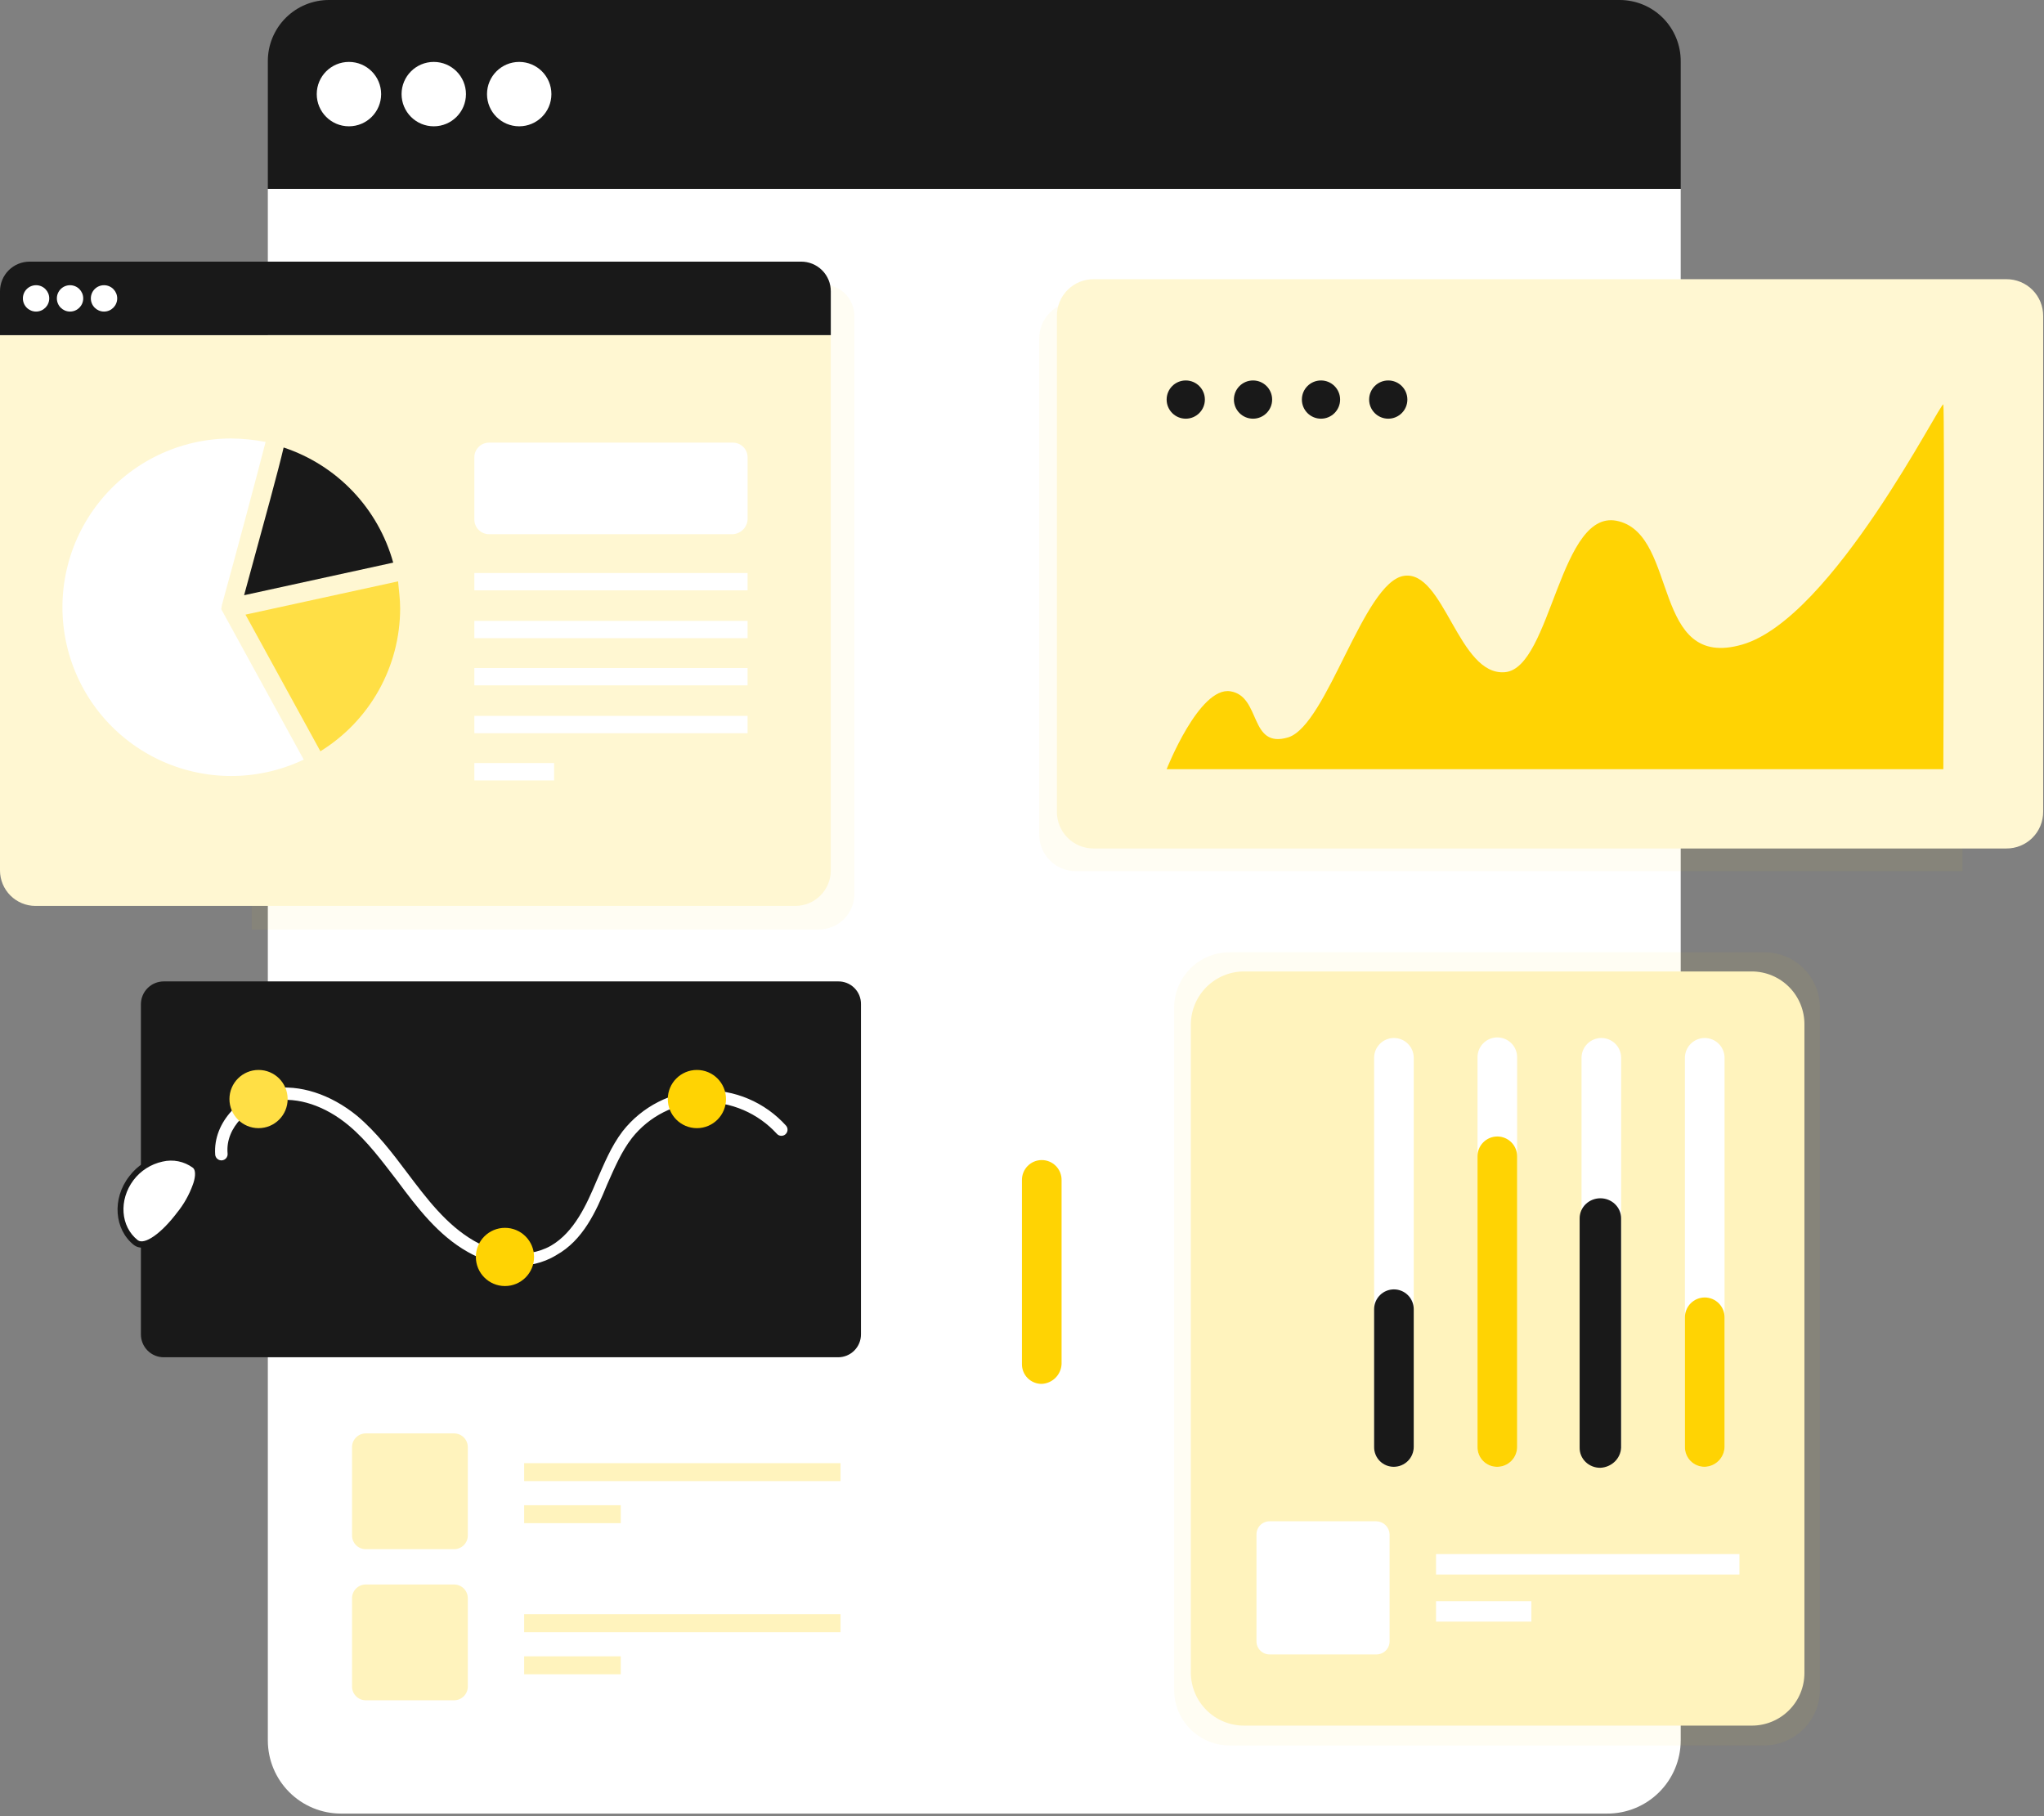 <svg width="493" height="438" viewBox="0 0 493 438" fill="none" xmlns="http://www.w3.org/2000/svg"><rect x="0" y="0" width="493" height="438" fill="#808080" stroke="none"/><g id="website-audit 1" clip-path="url(#clip0_431_41)"><g id="website-audit"><path id="Path 4943" d="M405.38 45.547V419.778C405.371 422.102 404.905 424.402 404.007 426.546C403.109 428.69 401.797 430.635 400.147 432.272C398.496 433.908 396.539 435.204 394.388 436.083C392.237 436.963 389.933 437.41 387.609 437.399H82.221C77.55 437.39 73.073 435.531 69.771 432.228C66.468 428.926 64.609 424.449 64.6 419.778V45.547H405.38Z" fill="white"/><path id="Path 4944" opacity="0.05" d="M438.949 243.105V407.522C438.939 411.084 437.52 414.497 435.002 417.016C432.483 419.535 429.07 420.955 425.508 420.965H296.633C294.866 420.972 293.115 420.63 291.481 419.957C289.847 419.284 288.362 418.295 287.113 417.045C285.863 415.796 284.874 414.311 284.201 412.677C283.528 411.043 283.186 409.292 283.193 407.525V243.105C283.186 241.338 283.528 239.587 284.201 237.953C284.874 236.319 285.863 234.834 287.113 233.585C288.362 232.335 289.847 231.346 291.481 230.673C293.115 230 294.866 229.658 296.633 229.665H425.658C427.414 229.673 429.15 230.027 430.769 230.708C432.388 231.388 433.856 232.38 435.091 233.629C436.325 234.877 437.301 236.357 437.964 237.983C438.626 239.609 438.96 241.349 438.949 243.105Z" fill="#FFD303"/><g id="translate_5" style="transform-origin: center; transform-box: fill-box; animation: translateX 2s linear infinite;"><path id="Path 4945" d="M64.6 14.784V45.547H405.38V14.784C405.388 12.841 405.011 10.915 404.271 9.118C403.532 7.321 402.443 5.688 401.069 4.314C399.695 2.939 398.063 1.85 396.266 1.11C394.469 0.37 392.543 -0.008 390.6 4.83442e-06H79.384C77.44 -0.008 75.514 0.369 73.717 1.109C71.919 1.849 70.287 2.938 68.912 4.312C67.538 5.687 66.449 7.32 65.709 9.117C64.969 10.914 64.592 12.84 64.6 14.784Z" fill="#191919"/><path id="Ellipse 134" d="M84.162 30.463C88.451 30.463 91.927 26.986 91.927 22.698C91.927 18.41 88.451 14.933 84.162 14.933C79.874 14.933 76.397 18.41 76.397 22.698C76.397 26.986 79.874 30.463 84.162 30.463Z" fill="white"/><path id="Ellipse 135" d="M104.621 30.463C108.909 30.463 112.386 26.986 112.386 22.698C112.386 18.41 108.909 14.933 104.621 14.933C100.332 14.933 96.856 18.41 96.856 22.698C96.856 26.986 100.332 30.463 104.621 30.463Z" fill="white"/><path id="Ellipse 136" d="M125.229 30.463C129.517 30.463 132.994 26.986 132.994 22.698C132.994 18.41 129.517 14.933 125.229 14.933C120.94 14.933 117.464 18.41 117.464 22.698C117.464 26.986 120.94 30.463 125.229 30.463Z" fill="white"/></g><g id="translate_2" style="transform-origin: center; transform-box: fill-box; animation: translateX 2s linear infinite;"><path id="Path 4946" opacity="0.05" d="M473.332 72.802V210.102H259.529C258.36 210.11 257.202 209.886 256.121 209.443C255.04 208.999 254.058 208.345 253.232 207.519C252.405 206.693 251.752 205.711 251.308 204.63C250.865 203.549 250.641 202.39 250.649 201.222V81.682C250.641 80.514 250.865 79.355 251.308 78.274C251.752 77.193 252.405 76.211 253.232 75.385C254.058 74.559 255.04 73.905 256.121 73.461C257.202 73.018 258.36 72.794 259.529 72.802H473.329H473.332Z" fill="#FFD303"/><g id="Group 1"><path id="Path 4947" d="M492.799 76.217V195.755C492.807 196.923 492.583 198.082 492.139 199.163C491.696 200.244 491.042 201.226 490.216 202.052C489.39 202.878 488.408 203.532 487.327 203.976C486.246 204.419 485.087 204.643 483.919 204.635H263.798C262.63 204.643 261.471 204.419 260.39 203.976C259.309 203.532 258.327 202.878 257.501 202.052C256.675 201.226 256.021 200.244 255.577 199.163C255.134 198.082 254.91 196.923 254.918 195.755V76.217C254.91 75.049 255.134 73.89 255.577 72.809C256.021 71.728 256.675 70.746 257.501 69.92C258.327 69.094 259.309 68.44 260.39 67.996C261.471 67.553 262.63 67.329 263.798 67.337H483.918C485.086 67.329 486.245 67.553 487.326 67.996C488.407 68.439 489.39 69.093 490.216 69.919C491.042 70.745 491.696 71.728 492.14 72.809C492.583 73.89 492.807 75.049 492.799 76.217Z" fill="#FFF7D2"/><path id="Path 4948" d="M281.388 185.509C281.388 185.509 289.243 165.529 296.757 166.724C304.271 167.919 301.197 180.724 310.757 177.824C320.149 174.75 328.857 140.424 338.592 138.889C348.327 137.354 351.741 163.138 363.012 162.114C374.283 161.09 376.161 121.814 390.506 125.74C404.851 129.497 398.361 161.772 420.22 155.454C442.079 149.136 468.377 96.197 468.72 97.563C469.063 98.929 468.72 185.509 468.72 185.509H281.388Z" fill="#FFD303"/><path id="Ellipse 137" d="M285.998 100.979C288.544 100.979 290.609 98.915 290.609 96.368C290.609 93.821 288.544 91.757 285.998 91.757C283.451 91.757 281.387 93.821 281.387 96.368C281.387 98.915 283.451 100.979 285.998 100.979Z" fill="#191919"/><path id="Ellipse 138" d="M302.222 100.979C304.768 100.979 306.833 98.915 306.833 96.368C306.833 93.821 304.768 91.757 302.222 91.757C299.675 91.757 297.611 93.821 297.611 96.368C297.611 98.915 299.675 100.979 302.222 100.979Z" fill="#191919"/><path id="Ellipse 139" d="M318.615 100.979C321.161 100.979 323.226 98.915 323.226 96.368C323.226 93.821 321.161 91.757 318.615 91.757C316.068 91.757 314.004 93.821 314.004 96.368C314.004 98.915 316.068 100.979 318.615 100.979Z" fill="#191919"/><path id="Ellipse 140" d="M334.838 100.979C337.385 100.979 339.449 98.915 339.449 96.368C339.449 93.821 337.385 91.757 334.838 91.757C332.291 91.757 330.227 93.821 330.227 96.368C330.227 98.915 332.291 100.979 334.838 100.979Z" fill="#191919"/></g></g><g id="translate_1" style="transform-origin: center; transform-box: fill-box; animation: translateXR 2s linear infinite;"><path id="Path 4949" opacity="0.05" d="M206.072 75.98V215.647C206.063 217.907 205.161 220.071 203.563 221.669C201.965 223.267 199.801 224.169 197.541 224.178H60.718V68.62H198.88C200.781 68.727 202.574 69.541 203.905 70.904C205.236 72.266 206.009 74.077 206.072 75.98Z" fill="#FFD303"/><path id="Path 4950" d="M200.385 80.83V209.96C200.376 212.22 199.474 214.384 197.876 215.982C196.278 217.58 194.114 218.482 191.854 218.491H8.531C6.271 218.482 4.107 217.58 2.509 215.982C0.911 214.384 0.009 212.22 0 209.96V80.83H200.385Z" fill="#FFF7D2"/><path id="Path 4951" d="M-4.58572e-05 70.292V80.83H200.385V70.292C200.392 69.346 200.211 68.407 199.852 67.531C199.493 66.656 198.963 65.86 198.294 65.191C197.625 64.522 196.829 63.992 195.954 63.633C195.078 63.274 194.139 63.093 193.193 63.1H7.193C6.246 63.093 5.308 63.274 4.432 63.633C3.556 63.992 2.76 64.521 2.091 65.19C1.422 65.86 0.892 66.655 0.533 67.531C0.174 68.407 -0.007 69.346 -4.58572e-05 70.292Z" fill="#191919"/><path id="Ellipse 141" d="M8.698 75.143C10.453 75.143 11.876 73.72 11.876 71.965C11.876 70.21 10.453 68.787 8.698 68.787C6.943 68.787 5.52 70.21 5.52 71.965C5.52 73.72 6.943 75.143 8.698 75.143Z" fill="white"/><path id="Ellipse 142" d="M16.894 75.143C18.649 75.143 20.072 73.72 20.072 71.965C20.072 70.21 18.649 68.787 16.894 68.787C15.139 68.787 13.716 70.21 13.716 71.965C13.716 73.72 15.139 75.143 16.894 75.143Z" fill="white"/><path id="Ellipse 143" d="M25.09 75.143C26.845 75.143 28.268 73.72 28.268 71.965C28.268 70.21 26.845 68.787 25.09 68.787C23.335 68.787 21.912 70.21 21.912 71.965C21.912 73.72 23.335 75.143 25.09 75.143Z" fill="white"/><g id="rotate" style="transform-origin: center; transform-box: fill-box; animation: spin 2s linear infinite;"><path id="Path 4952" d="M53.355 146.901L73.255 183.201C67.744 185.825 61.713 187.176 55.609 187.153C49.505 187.13 43.484 185.734 37.992 183.069C32.5 180.405 27.678 176.538 23.883 171.757C20.088 166.976 17.417 161.403 16.067 155.45C14.718 149.497 14.725 143.316 16.088 137.366C17.451 131.416 20.135 125.848 23.941 121.076C27.747 116.304 32.578 112.449 38.075 109.796C43.573 107.144 49.597 105.762 55.701 105.753C58.509 105.774 61.308 106.054 64.064 106.589C61.722 115.621 57.039 133.189 53.526 145.897L53.359 146.897L53.355 146.901Z" fill="white"/><path id="Path 4953" d="M94.84 135.693L58.878 143.555C64.231 123.985 67.078 113.614 68.412 107.927C74.758 110.03 80.489 113.663 85.098 118.506C89.707 123.348 93.053 129.251 94.84 135.693Z" fill="#191919"/><path id="Path 4954" d="M96.513 146.732C96.507 153.638 94.737 160.429 91.371 166.459C88.004 172.489 83.153 177.56 77.277 181.189L59.213 148.238L96.013 140.209C96.18 142.216 96.513 144.391 96.513 146.732Z" fill="#FFDF45"/></g><path id="Path 4955" d="M176.801 128.835H117.924C116.994 128.83 116.103 128.458 115.446 127.8C114.788 127.143 114.416 126.252 114.411 125.322V110.269C114.416 109.339 114.788 108.448 115.446 107.791C116.103 107.133 116.994 106.761 117.924 106.756H176.801C177.731 106.761 178.621 107.133 179.279 107.791C179.937 108.448 180.309 109.339 180.314 110.269V125.323C180.252 126.234 179.862 127.092 179.216 127.738C178.57 128.383 177.712 128.773 176.801 128.835ZM114.411 138.202H180.311V142.384H114.411V138.202ZM114.411 149.743H180.311V153.925H114.411V149.743ZM114.411 161.117H180.311V165.299H114.411V161.117ZM114.411 172.658H180.311V176.84H114.411V172.658ZM114.411 184.032H133.647V188.214H114.411V184.032Z" fill="white"/></g><path id="Path 4957" d="M251.268 333.762C250.638 333.77 250.013 333.652 249.429 333.415C248.846 333.178 248.316 332.826 247.87 332.381C247.425 331.935 247.073 331.405 246.836 330.822C246.599 330.238 246.481 329.613 246.489 328.983V235.052C246.507 233.797 247.019 232.599 247.913 231.718C248.807 230.836 250.012 230.342 251.267 230.342C252.523 230.342 253.728 230.836 254.622 231.718C255.516 232.599 256.028 233.797 256.046 235.052V328.983C255.987 330.231 255.465 331.413 254.581 332.296C253.697 333.18 252.516 333.703 251.268 333.762Z" fill="white"/><path id="Path 4958" d="M251.268 333.762C250.638 333.77 250.013 333.652 249.43 333.415C248.846 333.178 248.316 332.826 247.87 332.381C247.425 331.935 247.073 331.405 246.836 330.822C246.599 330.238 246.481 329.613 246.489 328.983V284.631C246.48 283.998 246.597 283.369 246.833 282.781C247.069 282.193 247.419 281.658 247.864 281.207C248.309 280.756 248.838 280.398 249.423 280.153C250.007 279.909 250.634 279.783 251.267 279.783C251.901 279.783 252.528 279.909 253.112 280.153C253.697 280.398 254.226 280.756 254.671 281.207C255.116 281.658 255.466 282.193 255.702 282.781C255.938 283.369 256.055 283.998 256.046 284.631V328.983C255.987 330.231 255.465 331.413 254.581 332.296C253.698 333.18 252.516 333.703 251.268 333.762Z" fill="#FFD303"/><g id="translate_4" style="transform-origin: center; transform-box: fill-box; animation: translateY 2s linear infinite;"><path id="Path 4956" d="M435.215 247.137V403.494C435.216 405.161 434.888 406.811 434.251 408.351C433.613 409.891 432.679 411.29 431.5 412.469C430.321 413.647 428.922 414.582 427.382 415.219C425.842 415.856 424.192 416.184 422.525 416.183H300.068C296.686 416.192 293.438 414.862 291.032 412.485C288.626 410.108 287.257 406.876 287.225 403.494V247.137C287.225 245.45 287.557 243.78 288.202 242.222C288.848 240.664 289.794 239.248 290.986 238.055C292.179 236.863 293.595 235.917 295.153 235.271C296.711 234.626 298.382 234.294 300.068 234.294H422.525C424.204 234.297 425.865 234.633 427.413 235.281C428.961 235.93 430.365 236.879 431.545 238.072C432.725 239.266 433.656 240.682 434.286 242.238C434.916 243.794 435.232 245.459 435.215 247.137Z" fill="#FFF3BD"/><path id="Path 4959" d="M336.207 353.762C335.577 353.77 334.952 353.652 334.369 353.415C333.785 353.178 333.255 352.826 332.81 352.381C332.364 351.935 332.012 351.405 331.775 350.822C331.538 350.238 331.42 349.613 331.428 348.983V255.052C331.446 253.797 331.958 252.599 332.852 251.718C333.746 250.836 334.951 250.342 336.207 250.342C337.462 250.342 338.667 250.836 339.561 251.718C340.456 252.599 340.967 253.797 340.985 255.052V348.983C340.976 350.248 340.47 351.458 339.576 352.352C338.682 353.247 337.472 353.753 336.207 353.762Z" fill="white"/><path id="scale_3" style="transform-origin: center; transform-box: fill-box; animation: scale 2s linear infinite alternate;" d="M336.207 353.762C335.577 353.77 334.952 353.652 334.369 353.415C333.785 353.178 333.255 352.826 332.81 352.381C332.364 351.935 332.012 351.405 331.775 350.822C331.538 350.238 331.42 349.613 331.428 348.983V315.683C331.446 314.428 331.958 313.23 332.852 312.349C333.746 311.467 334.951 310.973 336.207 310.973C337.462 310.973 338.667 311.467 339.561 312.349C340.456 313.23 340.967 314.428 340.985 315.683V348.983C340.976 350.248 340.47 351.458 339.576 352.352C338.682 353.247 337.472 353.753 336.207 353.762Z" fill="#191919"/><path id="Path 4961" d="M361.145 353.762C360.515 353.77 359.89 353.652 359.306 353.415C358.723 353.178 358.193 352.826 357.747 352.381C357.302 351.935 356.95 351.405 356.713 350.822C356.476 350.238 356.358 349.613 356.366 348.983V255.052C356.357 254.419 356.473 253.79 356.709 253.202C356.945 252.614 357.296 252.079 357.741 251.628C358.185 251.177 358.715 250.819 359.299 250.574C359.884 250.33 360.511 250.204 361.144 250.204C361.778 250.204 362.405 250.33 362.989 250.574C363.573 250.819 364.103 251.177 364.548 251.628C364.992 252.079 365.343 252.614 365.579 253.202C365.815 253.79 365.932 254.419 365.923 255.052V348.983C365.914 350.248 365.408 351.458 364.514 352.352C363.62 353.247 362.409 353.753 361.145 353.762Z" fill="white"/><path id="scale_2" style="transform-origin: center; transform-box: fill-box; animation: scaleR 1.8s linear infinite alternate;" d="M361.145 353.767C360.515 353.775 359.89 353.657 359.306 353.42C358.723 353.183 358.193 352.831 357.747 352.386C357.302 351.94 356.95 351.41 356.713 350.827C356.476 350.243 356.358 349.618 356.366 348.988V278.946C356.357 278.313 356.473 277.684 356.709 277.096C356.945 276.508 357.296 275.973 357.741 275.522C358.185 275.071 358.715 274.713 359.299 274.468C359.884 274.224 360.511 274.098 361.144 274.098C361.778 274.098 362.405 274.224 362.989 274.468C363.573 274.713 364.103 275.071 364.548 275.522C364.992 275.973 365.343 276.508 365.579 277.096C365.815 277.684 365.932 278.313 365.923 278.946V348.984C365.915 350.249 365.409 351.461 364.515 352.356C363.621 353.251 362.41 353.758 361.145 353.767Z" fill="#FFD303"/><path id="Path 4963" d="M386.234 353.762C385.604 353.77 384.979 353.652 384.396 353.415C383.812 353.178 383.282 352.826 382.836 352.381C382.391 351.935 382.039 351.405 381.802 350.822C381.565 350.238 381.447 349.613 381.455 348.983V255.052C381.473 253.797 381.985 252.599 382.879 251.718C383.773 250.836 384.978 250.342 386.233 250.342C387.489 250.342 388.694 250.836 389.588 251.718C390.482 252.599 390.994 253.797 391.012 255.052V348.983C390.953 350.231 390.431 351.413 389.547 352.296C388.664 353.18 387.482 353.703 386.234 353.762Z" fill="white"/><path id="scale_1" style="transform-origin: center; transform-box: fill-box; animation: scaleR 1s linear infinite alternate;" d="M386.001 354C385.342 354.008 384.688 353.889 384.077 353.649C383.467 353.409 382.912 353.053 382.446 352.603C381.98 352.153 381.612 351.617 381.364 351.027C381.115 350.437 380.992 349.805 381 349.168V293.762C381.019 292.492 381.555 291.281 382.49 290.39C383.426 289.499 384.687 289 386 289C387.314 289 388.575 289.499 389.51 290.39C390.446 291.281 390.981 292.492 391 293.762V349.169C390.938 350.431 390.391 351.625 389.467 352.518C388.542 353.411 387.307 353.94 386.001 354Z" fill="#191919"/><path id="Path 4965" d="M411.172 353.762C410.542 353.77 409.917 353.652 409.333 353.415C408.75 353.178 408.22 352.826 407.774 352.381C407.329 351.935 406.977 351.405 406.74 350.822C406.503 350.238 406.385 349.613 406.393 348.983V255.052C406.411 253.797 406.923 252.599 407.817 251.718C408.711 250.836 409.916 250.342 411.171 250.342C412.427 250.342 413.632 250.836 414.526 251.718C415.42 252.599 415.932 253.797 415.95 255.052V348.983C415.916 350.24 415.402 351.435 414.513 352.324C413.624 353.213 412.429 353.728 411.172 353.762Z" fill="white"/><path id="scale_4" style="transform-origin: center; transform-box: fill-box; animation: scale 1.3s linear infinite alternate;" d="M411.172 353.762C410.542 353.77 409.917 353.652 409.334 353.415C408.75 353.178 408.22 352.826 407.775 352.381C407.329 351.935 406.977 351.405 406.74 350.822C406.503 350.238 406.385 349.613 406.393 348.983V317.773C406.384 317.14 406.501 316.511 406.737 315.923C406.973 315.335 407.323 314.8 407.768 314.349C408.213 313.898 408.742 313.54 409.327 313.295C409.911 313.051 410.538 312.925 411.172 312.925C411.805 312.925 412.432 313.051 413.016 313.295C413.601 313.54 414.131 313.898 414.575 314.349C415.02 314.8 415.37 315.335 415.606 315.923C415.842 316.511 415.959 317.14 415.95 317.773V348.984C415.916 350.24 415.401 351.436 414.513 352.325C413.624 353.213 412.428 353.728 411.172 353.762Z" fill="#FFD303"/><path id="Path 4967" d="M335.161 370.039V395.874C335.156 396.704 334.824 397.499 334.237 398.086C333.65 398.673 332.855 399.005 332.025 399.01H306.19C305.359 399.005 304.565 398.673 303.977 398.086C303.39 397.499 303.058 396.704 303.054 395.874V370.039C303.058 369.209 303.39 368.414 303.977 367.827C304.565 367.24 305.359 366.908 306.19 366.903H332.025C332.847 366.933 333.627 367.273 334.209 367.855C334.79 368.437 335.13 369.217 335.161 370.039ZM346.361 374.818H419.535V379.746H346.361V374.818ZM346.361 386.167H369.361V391.095H346.361V386.167Z" fill="white"/></g><path id="Path 4970" d="M112.834 348.994V370.349C112.826 371.218 112.477 372.049 111.863 372.663C111.249 373.278 110.418 373.626 109.549 373.634H88.194C87.325 373.626 86.494 373.278 85.88 372.663C85.265 372.049 84.917 371.218 84.909 370.349V348.994C84.917 348.125 85.265 347.294 85.88 346.68C86.494 346.065 87.325 345.717 88.194 345.709H109.549C110.418 345.716 111.249 346.064 111.864 346.679C112.479 347.294 112.827 348.125 112.834 348.994ZM126.423 352.877H202.733V357.209H126.423V352.877ZM126.423 363.032H149.723V367.363H126.423V363.032ZM112.834 385.432V406.787C112.826 407.656 112.477 408.487 111.863 409.101C111.249 409.716 110.418 410.064 109.549 410.072H88.194C87.325 410.064 86.494 409.716 85.88 409.101C85.265 408.487 84.917 407.656 84.909 406.787V385.432C84.917 384.563 85.265 383.732 85.88 383.118C86.494 382.503 87.325 382.155 88.194 382.147H109.549C110.418 382.154 111.249 382.502 111.864 383.117C112.479 383.732 112.827 384.563 112.834 385.432ZM126.423 389.315H202.733V393.646H126.423V389.315ZM126.423 399.47H149.723V403.801H126.423V399.47Z" fill="#FFF3BD"/><g id="translate_3" style="transform-origin: center; transform-box: fill-box; animation: translateY 2s linear infinite;"><g id="Group 2"><path id="Path 4968" d="M207.662 242.22V321.82C207.663 322.546 207.522 323.265 207.245 323.936C206.967 324.607 206.561 325.217 206.047 325.73C205.534 326.244 204.924 326.651 204.253 326.928C203.582 327.205 202.863 327.347 202.137 327.345H39.511C38.785 327.347 38.066 327.205 37.395 326.928C36.724 326.651 36.114 326.244 35.601 325.73C35.087 325.217 34.68 324.607 34.403 323.936C34.126 323.265 33.984 322.546 33.986 321.82V242.22C33.984 241.494 34.126 240.775 34.403 240.104C34.68 239.433 35.087 238.823 35.601 238.31C36.114 237.796 36.724 237.389 37.395 237.112C38.066 236.835 38.785 236.693 39.511 236.695H202.136C202.865 236.68 203.59 236.813 204.267 237.086C204.944 237.358 205.559 237.765 206.075 238.281C206.591 238.797 206.998 239.412 207.271 240.089C207.543 240.765 207.676 241.49 207.662 242.22Z" fill="#191919"/><g id="translateY_1"><path id="Path 4969" d="M112.835 301.95C105.667 297.918 100.59 291.198 95.811 284.777C92.227 280.148 88.643 275.22 84.163 271.486C78.488 266.707 71.768 264.467 66.094 265.513C60.27 266.558 54.294 271.785 54.894 278.206C54.934 278.602 54.815 278.998 54.563 279.306C54.311 279.614 53.947 279.81 53.55 279.85C53.154 279.889 52.759 279.77 52.45 279.518C52.142 279.266 51.947 278.902 51.907 278.506C51.307 270.442 58.478 263.722 65.646 262.527C72.217 261.482 79.683 263.871 86.105 269.098C90.884 273.13 94.617 278.058 98.205 282.837C102.834 288.96 107.613 295.381 114.333 299.264C119.261 302.101 126.728 303.893 132.85 300.459C138.525 297.174 141.511 290.454 143.901 284.779C145.693 280.747 147.336 276.566 150.173 272.832C152.492 269.874 155.43 267.459 158.781 265.757C162.132 264.055 165.815 263.106 169.571 262.979C173.328 262.851 177.067 263.546 180.526 265.017C183.985 266.487 187.08 268.697 189.595 271.49C189.85 271.787 189.977 272.174 189.948 272.564C189.919 272.955 189.737 273.318 189.441 273.575C189.145 273.832 188.759 273.96 188.368 273.933C187.977 273.906 187.613 273.726 187.355 273.431C185.103 270.973 182.353 269.023 179.289 267.71C176.225 266.397 172.917 265.751 169.584 265.815C166.263 265.919 163.005 266.749 160.039 268.245C157.073 269.741 154.469 271.868 152.411 274.476C149.872 277.761 148.23 281.644 146.438 285.676C143.75 292.247 140.614 299.116 134.193 302.7C127.622 306.732 119.409 305.687 112.838 301.953L112.835 301.95Z" fill="white"/><path id="Ellipse 144" d="M62.36 272.087C66.237 272.087 69.379 268.944 69.379 265.068C69.379 261.192 66.237 258.049 62.36 258.049C58.484 258.049 55.341 261.192 55.341 265.068C55.341 268.944 58.484 272.087 62.36 272.087Z" fill="#FFDF45"/><path id="Ellipse 145" d="M121.795 310.168C125.671 310.168 128.814 307.025 128.814 303.149C128.814 299.273 125.671 296.13 121.795 296.13C117.918 296.13 114.776 299.273 114.776 303.149C114.776 307.025 117.918 310.168 121.795 310.168Z" fill="#FFD303"/><path id="Ellipse 146" d="M168.089 272.087C171.966 272.087 175.108 268.944 175.108 265.068C175.108 261.192 171.966 258.049 168.089 258.049C164.213 258.049 161.07 261.192 161.07 265.068C161.07 268.944 164.213 272.087 168.089 272.087Z" fill="#FFD303"/></g></g><path id="Path 4993" d="M32.792 299.713C28.312 296.278 27.864 289.26 31.747 284.182C35.63 279.104 42.499 277.761 46.979 281.195C51.608 284.481 37.275 303.148 32.792 299.713Z" fill="white"/></g><path id="Path 4994" d="M34.135 300.908C33.491 300.893 32.866 300.684 32.343 300.308C27.564 296.575 26.967 289.108 31.148 283.732C33.084 281.136 35.897 279.332 39.063 278.655C40.528 278.334 42.044 278.327 43.512 278.636C44.979 278.945 46.364 279.562 47.575 280.447C50.263 282.538 47.724 288.511 43.991 293.439C42.312 295.719 40.298 297.733 38.018 299.412C36.879 300.245 35.539 300.761 34.135 300.908ZM33.235 299.116C34.878 300.311 38.91 297.473 42.643 292.545C44.319 290.493 45.632 288.17 46.526 285.676C46.974 284.481 47.426 282.391 46.526 281.644C45.489 280.878 44.296 280.347 43.032 280.089C41.769 279.831 40.464 279.853 39.209 280.151C36.409 280.756 33.918 282.346 32.19 284.631C28.61 289.409 29.058 295.83 33.239 299.116H33.235Z" fill="#191919"/></g></g><defs><clipPath id="clip0_431_41"><rect width="492.799" height="437.4" fill="white"/></clipPath></defs><style> @keyframes translateX { 0%, 100% { transform: translateX(2px); } 50% { transform: translateX(-2px); } } @keyframes translateXR { 0%, 100% { transform: translateX(0px); } 50% { transform: translateX(5px); } } @keyframes translateY { 0%, 100% { transform: translateY(0px); } 50% { transform: translateY(-4px); } } @keyframes translateYR { 0%, 100% { transform: translateY(0px); } 50% { transform: translateY(4px); } } @keyframes spin { 0% { transform: rotate(0deg); } 100% { transform: rotate(360deg); } } @keyframes scale { 0% { transform: scaleY(1) translateY(0px); } 100% { transform: scaleY(2) translateY(-10px); } } @keyframes scaleR { 0% { transform: scaleY(1) translateY(0px); } 100% { transform: scaleY(.8) translateY(10px); } }</style></svg>